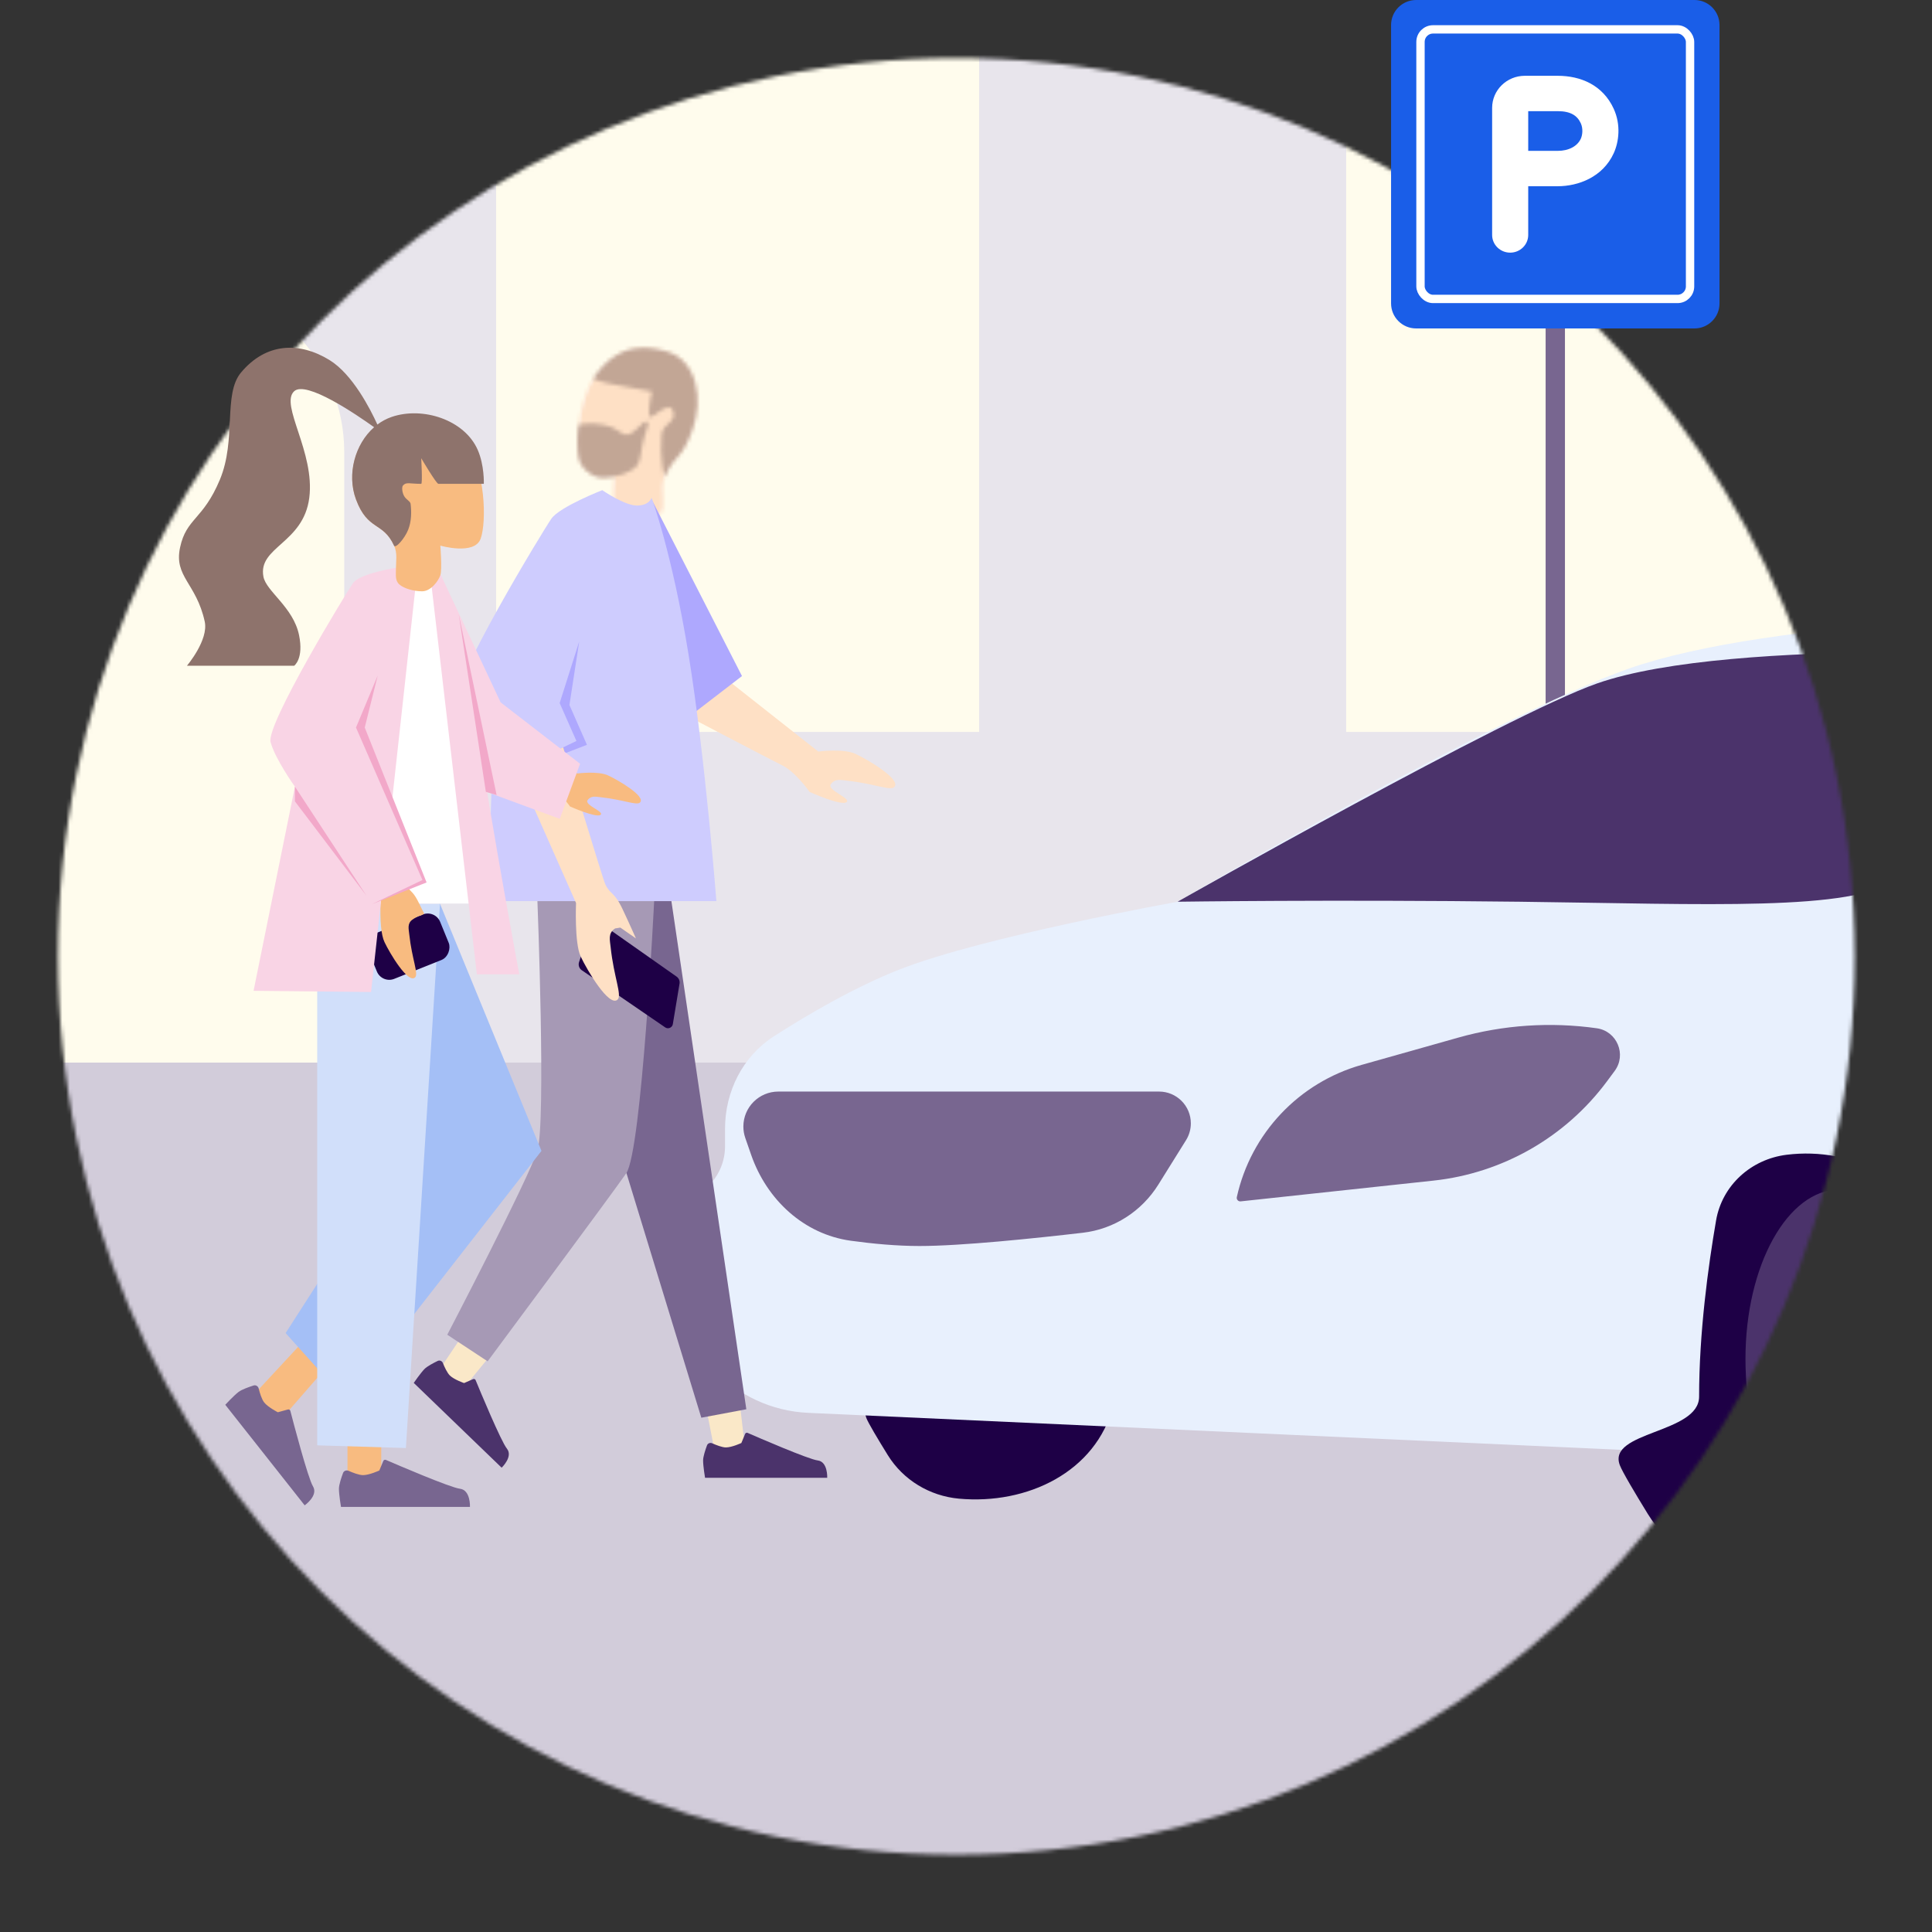 <svg width="512" height="512" viewBox="0 0 512 512" fill="none" xmlns="http://www.w3.org/2000/svg">
<rect x="0" y="0" width="512" height="512" fill="#333333" stroke="none"/>
<mask id="mask0_1268_17123" style="mask-type:alpha" maskUnits="userSpaceOnUse" x="15" y="15" width="477" height="477">
<circle cx="253.447" cy="253.455" r="238.08" fill="#D9D9D9"/>
</mask>
<g mask="url(#mask0_1268_17123)">
<path d="M75.725 -94.244C230.174 -147.329 303.826 -6.812 463.762 40.11C623.699 87.032 995.732 -45.101 1038.42 151.032C1068.95 291.346 965.504 345.505 965.336 345.593H42.578C42.578 345.593 -200.622 40.11 75.725 -94.244ZM420.819 -136.527C453.572 -147.773 467.482 -101.125 514.843 -85.372C562.205 -69.62 611.763 -64.738 611.763 -40.408C611.763 -16.078 589.419 9.47 548.665 9.491C507.91 9.513 432.276 7.046 397.142 -33.082C362.008 -73.21 388.065 -125.281 420.819 -136.527Z" fill="#A4BFF6"/>
<path d="M600.504 348.143H-24.137V-281.617H600.504V348.143Z" fill="#E8E5EC"/>
<path d="M46.184 74.809C71.062 74.809 91.23 94.977 91.231 119.855V345.054H1.133L1.136 119.855C1.136 94.977 21.305 74.809 46.184 74.809ZM812.429 193.982H684.429V81.343H812.429V193.982ZM259.482 193.953H131.482V-31.326H259.482V193.953ZM417.726 -31.326H489.876V193.953H356.756V-31.326H363.204V-80.707H417.726V-31.326ZM74.707 -128.65H20.186V-242.031H74.707V-128.65ZM187.533 -128.65H133.013V-242.031H187.533V-128.65ZM307.128 -128.65H252.606V-242.031H307.128V-128.65ZM419.292 -128.65H364.771V-242.031H419.292V-128.65Z" fill="#FFFCED"/>
<path d="M951.501 281.594C967.605 438.174 746.793 340.843 551.595 459.252C356.397 577.661 -191.854 555.609 -17.399 281.594H951.501Z" fill="#D2CCDA"/>
<ellipse cx="412.162" cy="346.956" rx="17.92" ry="5.12" fill="#786690"/>
<rect x="409.609" y="85.836" width="5.12" height="261.12" fill="#786690"/>
<path fill-rule="evenodd" clip-rule="evenodd" d="M274.124 388.213C284.53 388.213 292.966 372.903 292.966 354.017C292.966 335.131 284.53 319.82 274.124 319.82C263.717 319.82 255.281 335.131 255.281 354.017C255.281 372.903 263.717 388.213 274.124 388.213Z" fill="#4B336B"/>
<path fill-rule="evenodd" clip-rule="evenodd" d="M249.203 326.233C250.45 319.025 256.384 313.7 263.644 312.806V312.806C277.175 311.139 290.558 317.996 294.169 331.143C296.075 338.08 297.565 346.129 297.565 354.338C297.565 360.548 296.533 366.757 295.033 372.505C290.442 390.096 272.226 398.817 254.122 397.159V397.159C246.374 396.449 239.359 392.226 235.267 385.61C232.629 381.346 230.089 377.097 229.576 375.751C226.947 368.848 245.758 369.379 245.758 361.848C245.758 348.962 247.595 335.523 249.203 326.233Z" fill="#1E0046"/>
<path fill-rule="evenodd" clip-rule="evenodd" d="M743.441 327.324C751.774 318.614 755.838 306.672 754.547 294.687L752.262 273.467C750.111 253.493 737.018 236.378 718.303 229.076V229.076C718.303 229.076 657.666 175.038 605.028 167.464C552.389 159.89 467.907 164.461 431.724 177.163C395.541 189.865 312.053 238.98 312.053 238.98C312.053 238.98 260.715 248.16 238.435 256.9C226.505 261.581 214.077 268.865 205.105 274.622C196.793 279.956 192.139 289.286 192.139 299.163V303.801C192.139 307.537 190.715 311.132 188.158 313.856V313.856C182.423 319.962 179.23 328.025 179.23 336.402V337.854C179.23 357.422 194.621 373.528 214.168 374.418L431.724 384.322L509.968 380.27L687.258 345.944L721.769 339.178C730.043 337.556 737.612 333.415 743.441 327.324V327.324Z" fill="#E8F0FD"/>
<path d="M307.161 289.275C311.814 289.276 315.586 293.048 315.586 297.701C315.586 299.276 315.145 300.82 314.312 302.157L306.98 313.92C302.575 320.99 295.241 325.727 286.967 326.69C274.068 328.191 254.711 330.205 243.67 330.205C237.618 330.205 231.24 329.6 225.474 328.807C213.022 327.093 203.201 317.937 199.071 306.066L197.515 301.591C197.174 300.612 197 299.582 197 298.545C197 293.426 201.15 289.275 206.27 289.275H307.161ZM386.451 274.979C398.382 271.612 410.884 270.768 423.159 272.501C428.517 273.257 431.119 279.467 427.9 283.816L425.926 286.484C414.94 301.329 398.243 310.899 379.881 312.876L328.786 318.376C328.147 318.445 327.63 317.867 327.769 317.239C331.51 300.356 344.226 286.895 360.868 282.198L386.451 274.979Z" fill="#786690"/>
<path d="M590.833 178.304C636.64 174.21 690.918 226.591 691.083 226.75C690.831 226.756 638.151 227.985 608.983 230.592C598.557 231.524 584.413 233.234 570.53 235.047V226.919C570.53 225.379 569.297 224.122 567.757 224.093C557.894 223.906 548.33 227.48 541.007 234.088L534.443 240.009C526.435 241.158 521.283 241.926 521.283 241.926C521.323 241.827 544.995 182.402 590.833 178.304ZM423.229 181.123C459.342 168.446 553.175 173.952 553.539 173.974C553.451 174.019 547.001 177.367 532.334 195.09C517.566 212.935 512.18 225.616 502.519 232.99C491.251 241.59 452.437 239.565 402.702 238.967C352.967 238.369 312.07 238.967 312.07 238.967C312.07 238.967 399.438 189.476 423.229 181.123Z" fill="#4B336B"/>
<path fill-rule="evenodd" clip-rule="evenodd" d="M454.776 323.441C456.385 314.099 464.068 307.191 473.475 306.025V306.025C491.052 303.847 508.43 312.776 513.108 329.859C515.599 338.953 517.552 349.52 517.552 360.297C517.552 368.481 516.19 376.664 514.215 384.229C508.253 407.064 484.633 418.422 461.131 416.255V416.255C451.08 415.328 441.987 409.832 436.701 401.233C433.261 395.638 429.938 390.047 429.269 388.279C425.854 379.258 450.281 379.953 450.281 370.11C450.281 353.212 452.683 335.586 454.776 323.441Z" fill="#1E0046"/>
<path fill-rule="evenodd" clip-rule="evenodd" d="M487.52 405.048C501.302 405.048 512.474 384.939 512.474 360.134C512.474 335.328 501.302 315.219 487.52 315.219C473.739 315.219 462.566 335.328 462.566 360.134C462.566 384.939 473.739 405.048 487.52 405.048Z" fill="#4B336B"/>
</g>
<rect x="374.864" y="7.786" width="71.436" height="71.436" rx="3.319" stroke="white" stroke-width="2.213"/>
<path fill-rule="evenodd" clip-rule="evenodd" d="M403.416 29.459V39.979L411.219 39.979C414.21 39.979 416.456 38.716 417.345 36.777C417.801 35.783 417.995 34.08 417.345 32.661C416.41 30.623 414.65 29.459 411.219 29.459H403.416ZM403.416 49.353L411.219 49.353C416.619 49.353 423.149 46.989 426.07 40.619C427.438 37.634 428.032 33.101 426.07 28.82C423.195 22.55 417.342 20.086 411.219 20.086H402.522C397.73 20.086 393.852 23.893 393.852 28.584V62.267C393.852 64.855 395.993 66.954 398.634 66.954C401.275 66.954 403.416 64.855 403.416 62.267V49.353Z" fill="white"/>
<path fill-rule="evenodd" clip-rule="evenodd" d="M174.879 136.286C176.049 135.269 175.757 133.774 175.766 132.032C175.774 130.322 175.342 128.203 176.247 126.211C179.105 119.923 180.434 122.264 183.464 114.026C186.495 105.787 184.722 95.604 176.875 93.194C169.029 90.785 162.988 92.453 157.842 99.436C153.875 104.82 152.565 114.787 153.239 120.567C153.444 122.324 154.231 123.637 155.052 124.387C156.064 125.31 156.981 125.963 158.034 126.342C159.512 126.874 162.746 126.342 162.746 126.342C162.746 126.342 162.246 132.389 162.746 133.884C163.246 135.379 166.783 137.572 169.029 137.891C171.275 138.209 173.709 137.303 174.879 136.286Z" fill="white"/>
<mask id="mask1_1268_17123" style="mask-type:luminance" maskUnits="userSpaceOnUse" x="153" y="92" width="32" height="46">
<path fill-rule="evenodd" clip-rule="evenodd" d="M174.879 136.286C176.049 135.269 175.757 133.774 175.766 132.032C175.774 130.322 175.342 128.203 176.247 126.211C179.105 119.923 180.434 122.264 183.464 114.026C186.495 105.787 184.722 95.604 176.875 93.194C169.029 90.785 162.988 92.453 157.842 99.436C153.875 104.82 152.565 114.787 153.239 120.567C153.444 122.324 154.231 123.637 155.052 124.387C156.064 125.31 156.981 125.963 158.034 126.342C159.512 126.874 162.746 126.342 162.746 126.342C162.746 126.342 162.246 132.389 162.746 133.884C163.246 135.379 166.783 137.572 169.029 137.891C171.275 138.209 173.709 137.303 174.879 136.286Z" fill="white"/>
</mask>
<g mask="url(#mask1_1268_17123)">
<rect x="147.32" y="91.156" width="39.626" height="49.786" fill="#FEE0C5"/>
</g>
<mask id="mask2_1268_17123" style="mask-type:luminance" maskUnits="userSpaceOnUse" x="153" y="92" width="32" height="35">
<path d="M165.366 115.089C167.502 116.096 170.369 111.298 171.388 111.739C172.454 112.201 170.85 114.407 170.282 117.68C169.784 120.542 169.538 122.258 168.978 123.137C167.617 125.273 163.042 126.5 160.488 126.606C159.667 126.64 158.766 126.588 157.999 126.346C157.554 126.206 157.138 125.972 156.73 125.722C156.069 125.318 155.434 124.813 154.782 124.136C153.118 122.411 153.118 120.103 153.035 117.68C153.008 116.876 152.953 115.801 153.116 114.353C153.177 113.808 153.346 112.592 153.349 112.57C153.372 112.565 156.448 111.895 159.832 112.57C163.229 113.247 163.229 114.083 165.366 115.089ZM167.923 92.402C169.835 92.054 171.374 92.141 172.833 92.327C174.163 92.496 175.424 92.77 176.837 93.204C184.684 95.613 186.456 105.796 183.426 114.035C180.396 122.273 179.067 119.932 176.209 126.22C176.071 126.522 174.76 121.547 175.341 115.065C175.593 112.255 179.539 111.859 178.315 108.817C177.09 105.775 172.332 111.859 172.077 110.19C171.746 108.012 172.78 103.747 172.78 103.747C172.78 103.747 168.858 102.949 163.914 102.126C159.006 101.31 157.207 100.376 157.182 100.363C157.182 100.363 157.375 100.056 157.463 99.928C157.676 99.619 157.846 99.399 157.959 99.246C158.392 98.658 158.759 98.224 159.016 97.923C159.259 97.639 159.511 97.356 159.746 97.107C160.701 96.095 161.555 95.364 162.247 94.882C163.005 94.356 163.564 93.995 164.197 93.669C164.575 93.475 164.975 93.283 165.473 93.101C166.094 92.874 166.753 92.615 167.923 92.402Z" fill="white"/>
</mask>
<g mask="url(#mask2_1268_17123)">
<g opacity="0.538">
<rect x="139.676" y="88.078" width="47.754" height="41.658" fill="#8E736C"/>
</g>
</g>
<path d="M187.311 373.952L189.798 386.656H197.777L196.033 371.719L187.311 373.952ZM116.338 363.16L121.873 369.09L130.189 358.92L122.496 353.969L116.338 363.16Z" fill="#FAE8C8"/>
<path fill-rule="evenodd" clip-rule="evenodd" d="M188.738 382.488C188.203 382.249 187.565 382.487 187.363 383.035C186.941 384.18 186.329 386.016 186.329 387.031C186.329 388.58 186.846 391.637 186.846 391.637C188.648 391.637 219.223 391.637 219.223 391.637C219.223 391.637 219.42 387.363 216.701 387.031C214.255 386.732 200.801 380.898 198.124 379.729C197.867 379.617 197.573 379.74 197.466 379.999L196.468 382.412C196.468 382.412 193.951 383.583 192.377 383.583C191.373 383.583 189.768 382.948 188.738 382.488Z" fill="#4B336B"/>
<path fill-rule="evenodd" clip-rule="evenodd" d="M117.371 361.217C117.152 360.674 116.527 360.403 116.001 360.657C114.902 361.188 113.185 362.084 112.479 362.814C111.402 363.928 109.648 366.487 109.648 366.487C110.943 367.736 132.938 388.953 132.938 388.953C132.938 388.953 136.052 386.015 134.327 383.889C132.775 381.977 127.154 368.445 126.041 365.746C125.934 365.487 125.637 365.371 125.38 365.483L122.985 366.527C122.985 366.527 120.359 365.623 119.227 364.531C118.505 363.834 117.792 362.263 117.371 361.217Z" fill="#4B336B"/>
<path fill-rule="evenodd" clip-rule="evenodd" d="M177.926 238.781L197.785 373.467L185.854 375.706L143.953 238.781H177.926Z" fill="#786690"/>
<path fill-rule="evenodd" clip-rule="evenodd" d="M173.359 238.781C173.359 238.781 170.075 305.018 165.967 310.925C161.86 316.832 129.225 360.769 129.225 360.769L118.53 353.716C118.53 353.716 140.123 312.298 142.422 304.881C144.721 297.464 142.422 238.781 142.422 238.781H173.359Z" fill="#A699B5"/>
<path fill-rule="evenodd" clip-rule="evenodd" d="M153.454 254.967L156.729 245.001C156.951 244.324 157.682 243.946 158.361 244.156C158.489 244.195 158.61 244.255 158.719 244.331L179.31 258.814C179.905 259.233 180.205 259.952 180.086 260.672L178.308 271.399C178.192 272.1 177.526 272.583 176.82 272.479C176.627 272.45 176.443 272.379 176.283 272.269L154.179 257.124C153.483 256.648 153.189 255.773 153.454 254.967Z" fill="#1E0046"/>
<path fill-rule="evenodd" clip-rule="evenodd" d="M214.552 209.869C214.552 209.869 222.859 213.615 224.303 212.599C225.746 211.583 219.057 209.423 220.176 207.83C221.294 206.238 222.864 206.717 224.583 206.901C231.626 207.654 235.975 209.647 237.001 208.57C238.917 206.56 229.924 201.279 226.719 199.784C223.513 198.29 216.841 199.169 216.841 199.169L189.857 177.883L180.805 189.04C180.805 189.04 203.82 201.105 207.354 202.859C210.888 204.613 214.552 209.869 214.552 209.869Z" fill="#FEE0C5"/>
<path fill-rule="evenodd" clip-rule="evenodd" d="M172.711 132.391L196.633 179.161L175.133 195.69L172.711 132.391Z" fill="#AEA8FE"/>
<path fill-rule="evenodd" clip-rule="evenodd" d="M172.674 131.91C172.674 131.91 178.046 146.169 182.486 173.529C186.927 200.889 189.848 238.81 189.848 238.81H129.357L130.318 207.099C130.318 207.099 122.197 192.51 120.679 186.925C119.16 181.341 143.949 140.577 146.129 137.446C148.31 134.314 159.605 129.898 159.605 129.898C159.605 129.898 165.499 133.972 168.79 133.972C172.082 133.972 172.674 131.91 172.674 131.91Z" fill="#CECCFE"/>
<path fill-rule="evenodd" clip-rule="evenodd" d="M148.317 186.323L153.505 169.977L150.906 186.828L155.547 197.387L130.332 207.094L152.76 196.37L148.317 186.323Z" fill="#AEA8FE"/>
<path d="M161.833 251.049C161.631 249.133 161.097 247.382 162.88 246.131C163.038 246.02 163.201 245.978 163.368 245.992L164.389 245.82L168.529 248.686C168.529 248.686 166.579 244.283 164.915 240.786C162.764 236.266 161.735 237.105 160.445 234.419C159.694 232.856 149.236 198.052 149.236 198.052L136.956 203.85L152.656 239.304C152.656 239.304 152.203 249.871 153.869 253.444C155.536 257.018 161.428 267.042 163.678 264.901C164.885 263.753 162.663 258.905 161.833 251.049Z" fill="#FEE0C5"/>
<path d="M92.091 378.887V391.533H101.035V378.887H92.091ZM67.408 369.446L72.576 378.348L86.249 362.659L80.228 355.625L67.408 369.446Z" fill="#F8BB80"/>
<path fill-rule="evenodd" clip-rule="evenodd" d="M92.363 389.78C91.798 389.53 91.125 389.779 90.912 390.352C90.466 391.549 89.82 393.469 89.82 394.53C89.82 396.15 90.367 399.348 90.367 399.348C92.268 399.348 124.544 399.348 124.544 399.348C124.544 399.348 124.751 394.877 121.881 394.53C119.299 394.218 105.097 388.117 102.271 386.895C101.999 386.778 101.689 386.906 101.576 387.177L100.524 389.7C100.524 389.7 97.866 390.925 96.205 390.925C95.145 390.925 93.451 390.261 92.363 389.78Z" fill="#786690"/>
<path fill-rule="evenodd" clip-rule="evenodd" d="M68.549 367.948C68.4 367.354 67.787 366.983 67.2 367.169C65.972 367.559 64.046 368.237 63.201 368.89C61.911 369.888 59.701 372.282 59.701 372.282C60.872 373.765 80.742 398.933 80.742 398.933C80.742 398.933 84.43 396.343 82.939 393.891C81.598 391.685 77.713 376.855 76.946 373.899C76.873 373.614 76.579 373.452 76.294 373.53L73.637 374.263C73.637 374.263 71.025 372.945 70.002 371.65C69.35 370.823 68.836 369.092 68.549 367.948Z" fill="#786690"/>
<path fill-rule="evenodd" clip-rule="evenodd" d="M116.605 239.516L84.061 252.197L109.594 300.507L75.693 353.28L91.828 371.245L143.496 304.994L116.605 239.516Z" fill="#A4BFF6"/>
<path fill-rule="evenodd" clip-rule="evenodd" d="M84.062 239.516V383.031L107.568 383.741L116.605 239.516H84.062Z" fill="#D1DFFA"/>
<rect width="20.49" height="13.036" rx="3.515" transform="matrix(-0.929 0.371 0.378 0.926 115.312 241.039)" fill="#1E0046"/>
<path fill-rule="evenodd" clip-rule="evenodd" d="M115.4 153.65C115.4 153.65 118.879 163.718 122.547 186.085C126.216 208.452 128.629 239.451 128.629 239.451H84.222L81.948 213.226C81.948 213.226 73.791 200.615 72.537 196.049C71.283 191.484 90.711 159.147 92.513 156.587C94.314 154.027 104.711 150.938 104.711 150.938C104.711 150.938 110.229 154.227 112.002 154.227C114.722 154.227 115.4 153.65 115.4 153.65Z" fill="white"/>
<path fill-rule="evenodd" clip-rule="evenodd" d="M151.071 213.726C151.071 213.726 157.934 216.789 159.126 215.959C160.319 215.128 154.793 213.362 155.717 212.06C156.641 210.758 157.938 211.15 159.358 211.3C165.176 211.916 168.769 213.545 169.617 212.664C171.2 211.022 163.77 206.704 161.122 205.482C158.474 204.26 152.962 204.979 152.962 204.979L130.671 187.578L123.192 196.699C123.192 196.699 142.205 206.562 145.125 207.996C148.045 209.429 151.071 213.726 151.071 213.726Z" fill="#F8BB80"/>
<path fill-rule="evenodd" clip-rule="evenodd" d="M111.019 239.317C111.502 240.322 112.433 242.178 112.433 242.178L111.412 242.675C111.412 242.675 110.81 242.664 109.337 243.686C107.864 244.708 108.305 246.14 108.473 247.707C109.158 254.129 110.993 258.092 109.997 259.03C108.138 260.78 103.27 252.586 101.894 249.665C101.001 247.77 100.661 244.073 100.873 238.572C100.878 238.418 107.875 235.072 108.148 235.384C108.906 236.251 109.712 236.599 111.019 239.317Z" fill="#F8BB80"/>
<path fill-rule="evenodd" clip-rule="evenodd" d="M116.449 151.58C116.449 151.58 122.183 164.831 126.374 192.726C130.565 220.62 137.615 258.208 137.615 258.208H126.374L114.128 153.242C114.128 153.242 114.933 153.091 115.381 152.769C115.83 152.448 116.449 151.58 116.449 151.58Z" fill="#F9D4E5"/>
<path fill-rule="evenodd" clip-rule="evenodd" d="M67.199 262.572L78.156 208.469C78.156 208.469 72.958 201.241 71.704 196.675C70.45 192.11 91.761 157.077 93.562 154.517C95.363 151.957 105.191 150.43 105.191 150.43C105.191 150.43 106.712 152.012 107.603 152.541C108.494 153.07 110.338 153.488 110.338 153.488L103.818 212.916L112.517 233.509L101.002 238.582L98.334 262.894L67.199 262.572Z" fill="#F9D4E5"/>
<path fill-rule="evenodd" clip-rule="evenodd" d="M116.449 151.58L132.672 186.136L153.73 202.405L148.345 217.001L123.926 208.001L116.449 151.58Z" fill="#F9D4E5"/>
<path fill-rule="evenodd" clip-rule="evenodd" d="M128.758 209.852L121.564 162.75L131.609 210.697L128.758 209.852Z" fill="#F2A8C9"/>
<path fill-rule="evenodd" clip-rule="evenodd" d="M78.154 212.362V208.465L97.12 237.373L78.154 212.362Z" fill="#F2A8C9"/>
<path fill-rule="evenodd" clip-rule="evenodd" d="M94.343 192.805L100.092 179.029L96.662 192.805L113.05 233.857L98.584 239.6L111.953 233.213L94.343 192.805Z" fill="#F2A8C9"/>
<path fill-rule="evenodd" clip-rule="evenodd" d="M105.846 154.898C104.642 153.858 104.942 152.329 104.933 150.548C104.925 148.798 105.369 146.631 104.437 144.594C101.496 138.163 97.468 140.754 94.348 132.329C91.228 123.903 95.713 113.291 103.791 110.827C111.869 108.363 118.088 110.069 123.386 117.211C128.684 124.353 128.983 138.273 127.381 142.752C125.78 147.23 116.694 144.594 116.694 144.594C116.694 144.594 117.209 150.912 116.694 152.441C116.18 153.97 114.181 156.7 111.869 156.7C109.556 156.7 107.05 155.938 105.846 154.898Z" fill="#F8BB80"/>
<path d="M87.32 95.417C79.37 90.535 70.555 90.748 63.88 98.712C59.058 104.467 62.724 116.449 58.264 127.128C53.804 137.806 49.396 137.274 47.724 145.07C46.052 152.867 52.011 154.497 54.252 164.703C55.327 169.598 49.586 176.371 49.54 176.425L77.954 176.43C77.972 176.417 80.544 174.598 79.246 168.294C77.728 160.916 70.557 156.731 69.814 152.84C68.3 144.91 80.395 144.04 81.96 131.94C83.525 119.841 74.093 107.257 77.954 103.685C81.106 100.77 94.378 109.802 99.143 113.215C94.063 117.679 91.871 125.685 94.334 132.337C97.454 140.763 101.483 138.172 104.424 144.602C104.818 145.462 107.251 142.703 108.167 140.396C109.084 138.09 109.056 135.557 108.817 133.543C108.73 132.811 107.751 132.507 107.143 131.534C106.603 130.671 106.395 129.123 106.798 128.656C107.656 127.664 108.593 128.222 111.629 128.222C112.01 128.222 111.631 121.466 111.629 121.434C111.629 121.434 115.632 128.222 116.176 128.222H128.217C128.219 128.172 128.396 123.288 126.582 119.182C123.071 111.232 112.018 107.67 103.789 110.491C102.415 110.962 101.149 111.65 100.008 112.509C98.163 108.449 93.444 99.178 87.32 95.417Z" fill="#8E736C"/>
<path d="M368.648 6.639C368.648 2.972 371.621 0 375.287 0H449.05C452.716 0 455.688 2.972 455.688 6.639V80.401C455.688 84.068 452.716 87.04 449.05 87.04H375.287C371.621 87.04 368.648 84.068 368.648 80.401V6.639Z" fill="#1A5EE8"/>
<rect x="376.446" y="7.786" width="71.436" height="71.436" rx="3.319" stroke="white" stroke-width="2.213"/>
<path fill-rule="evenodd" clip-rule="evenodd" d="M404.994 29.459V39.979L412.798 39.979C415.788 39.979 418.034 38.716 418.923 36.777C419.379 35.783 419.573 34.08 418.923 32.661C417.989 30.623 416.228 29.459 412.798 29.459H404.994ZM404.994 49.353L412.798 49.353C418.197 49.353 424.727 46.989 427.648 40.619C429.016 37.634 429.61 33.101 427.648 28.82C424.773 22.55 418.92 20.086 412.798 20.086H404.1C399.308 20.086 395.43 23.893 395.43 28.584V62.267C395.43 64.855 397.571 66.954 400.212 66.954C402.853 66.954 404.994 64.855 404.994 62.267V49.353Z" fill="white"/>
</svg>
